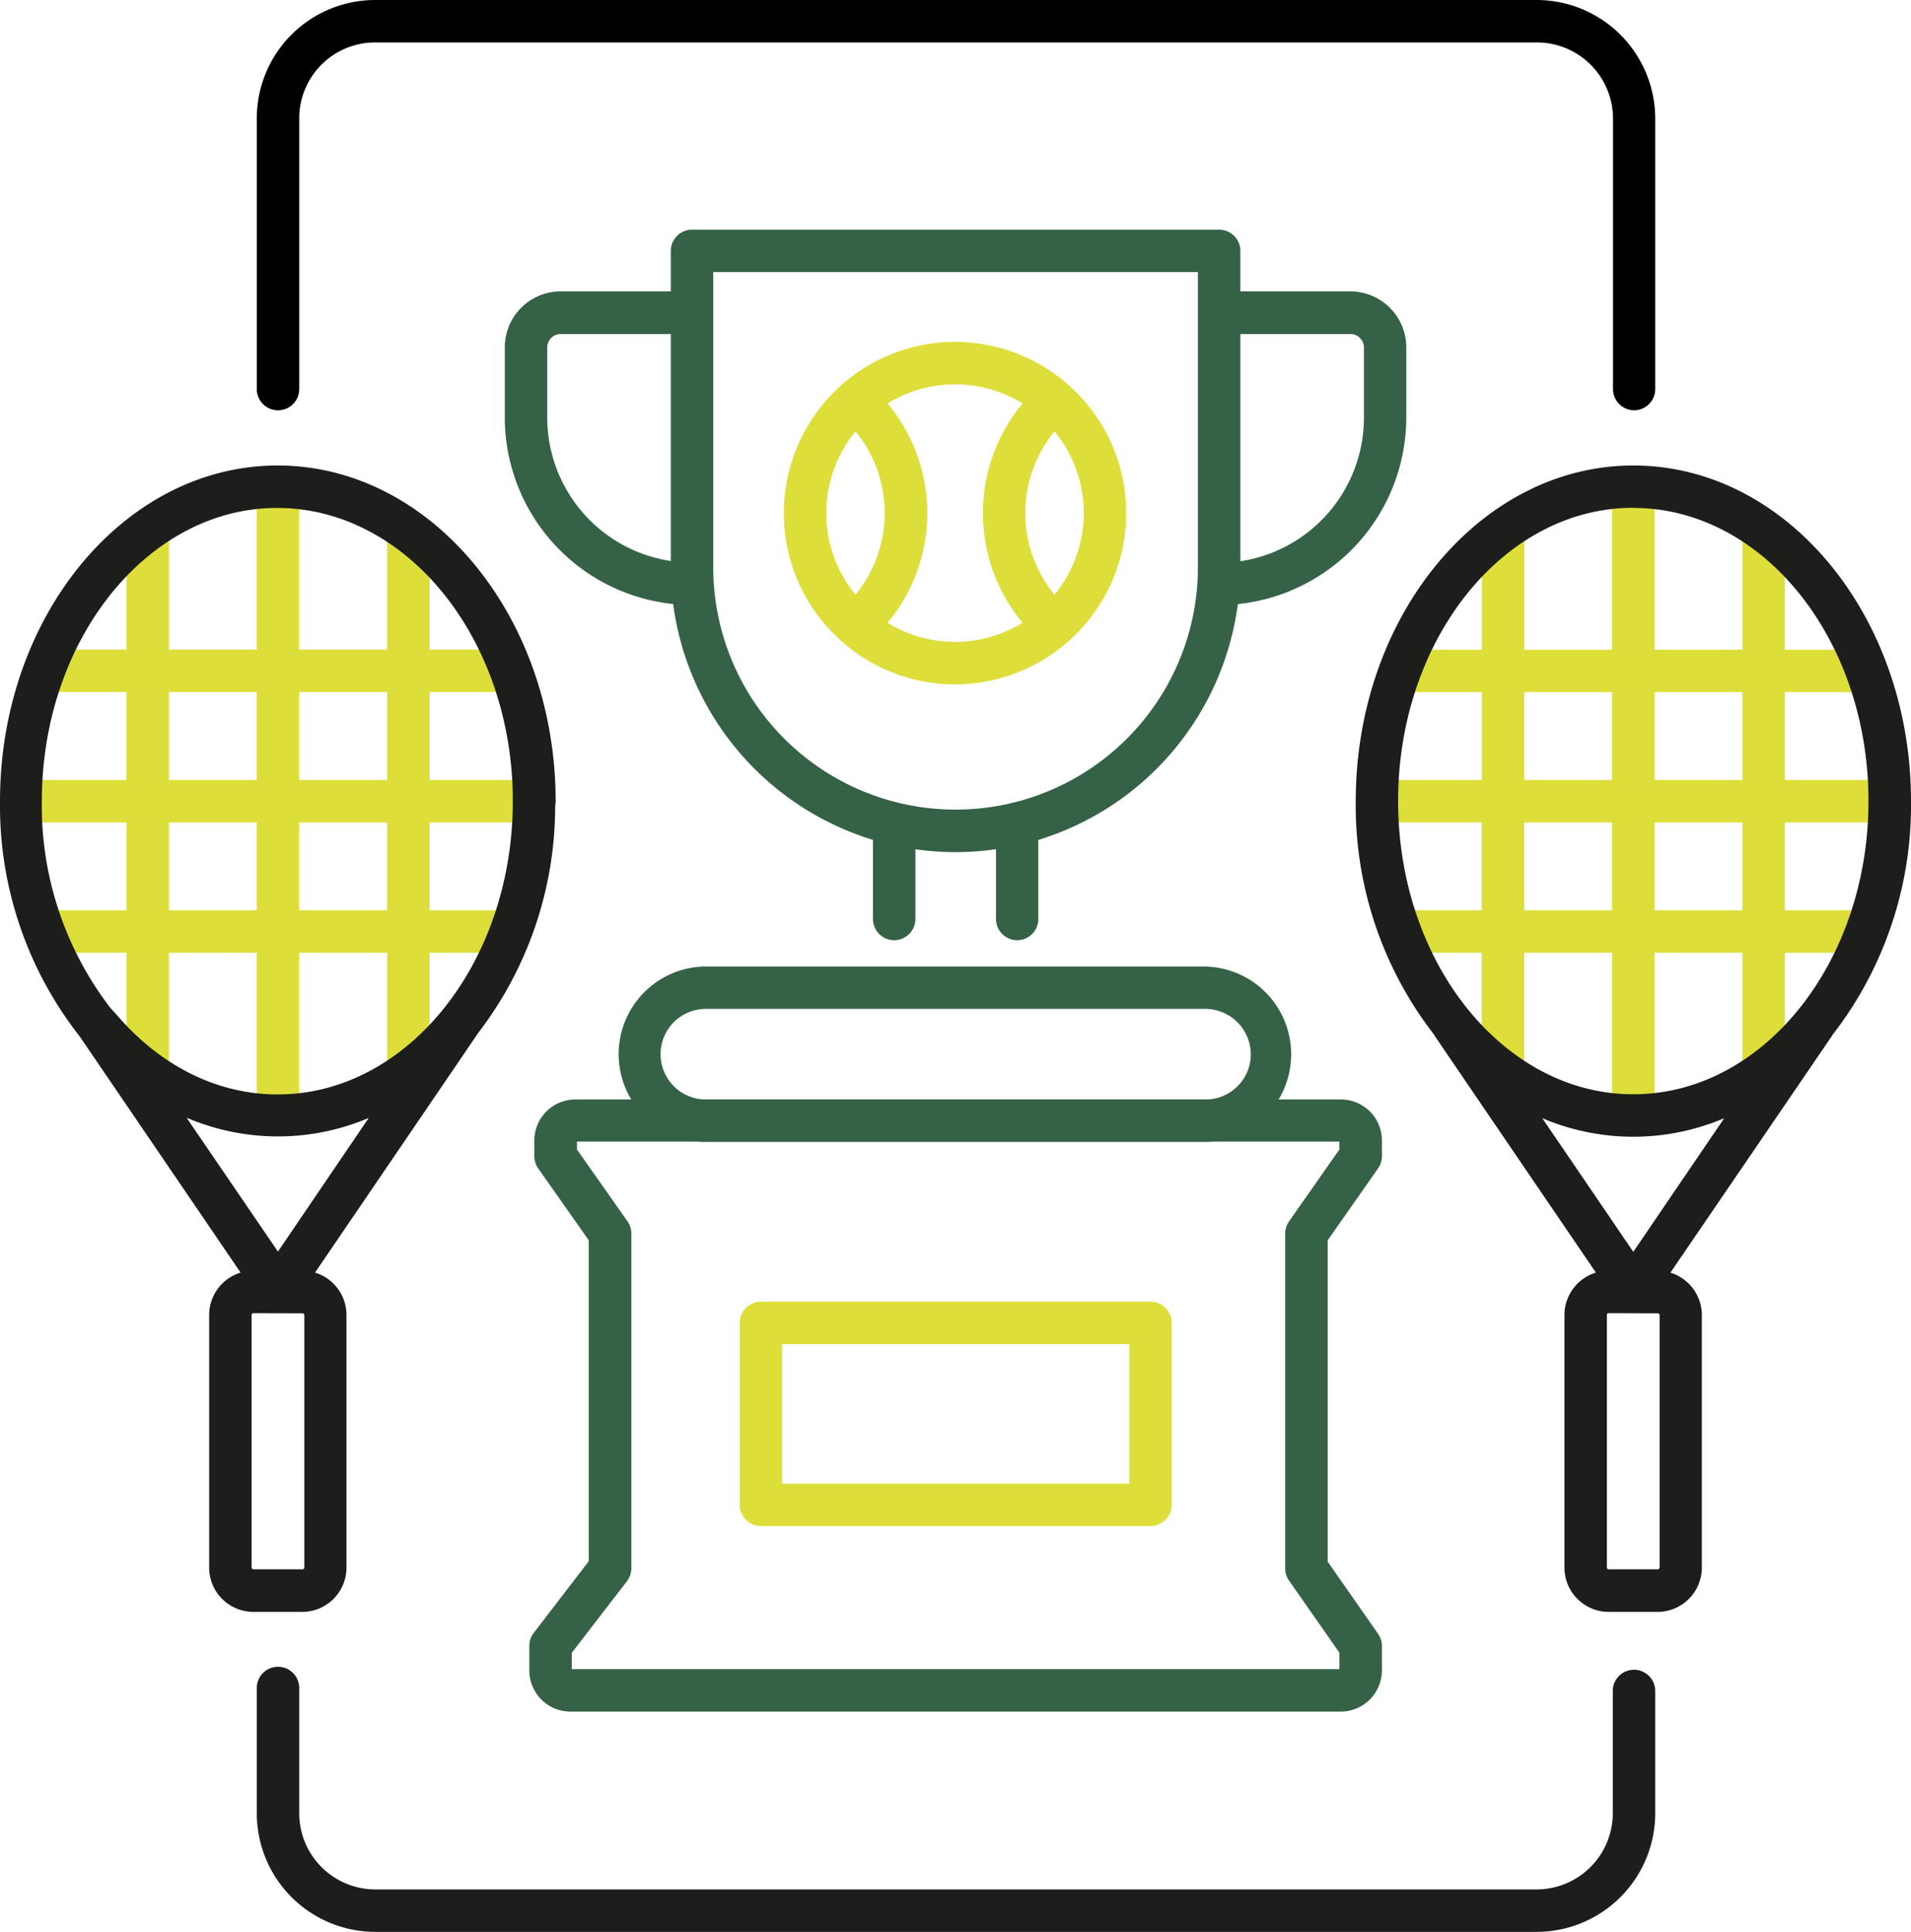 <svg id="Ebene_15" data-name="Ebene 15" xmlns="http://www.w3.org/2000/svg" viewBox="0 0 243.12 245.73"><defs><style>.cls-1{fill:#356247;}.cls-2{fill:#ddde3a;}.cls-3{fill:#1d1d1b;}</style></defs><path class="cls-1" d="M80.65,223.22A5.23,5.23,0,0,1,75.43,218v-3.14a2.65,2.65,0,0,1,.56-1.65l7-9.11V163.27l-6.43-9.14a2.71,2.71,0,0,1-.49-1.55v-2a5.22,5.22,0,0,1,5.22-5.22h97.39a5.22,5.22,0,0,1,5.22,5.22v2a2.71,2.71,0,0,1-.49,1.55L177,163.27v40.88l6.41,9.18a2.67,2.67,0,0,1,.49,1.55V218a5.25,5.25,0,0,1-5.16,5.22Zm.18-5.23h0Zm0-2.24v2.07h97.66v-2.09l-6.42-9.19a2.72,2.72,0,0,1-.48-1.54V162.42a2.67,2.67,0,0,1,.49-1.55l6.41-9.15v-1h-97v1l6.43,9.14a2.72,2.72,0,0,1,.49,1.56V205a2.71,2.71,0,0,1-.56,1.64Zm100.36-63.17h0Z" transform="translate(-8.09 -5.51)"/><path class="cls-2" d="M154.45,199.62H104.9a2.7,2.7,0,0,1-2.7-2.7V173.78a2.7,2.7,0,0,1,2.7-2.7h49.55a2.7,2.7,0,0,1,2.7,2.7v23.14A2.7,2.7,0,0,1,154.45,199.62Zm-46.85-5.4h44.15V176.48H107.6Z" transform="translate(-8.09 -5.51)"/><path class="cls-1" d="M97.81,150.76a11.16,11.16,0,0,1-.3-22.31h63.68a11.16,11.16,0,0,1,.67,22.3H97.81Zm.08-16.92H97.7a5.76,5.76,0,0,0,.39,11.52h63.58a5.75,5.75,0,0,0,4-1.83,5.68,5.68,0,0,0,1.54-4.13,5.8,5.8,0,0,0-5.95-5.56H97.89Zm39.61-8.74a2.7,2.7,0,0,1-2.7-2.7v-8.87a37.77,37.77,0,0,1-5.13.37h0a37.51,37.51,0,0,1-5.12-.36v8.86a2.7,2.7,0,0,1-5.4,0V112.34a36.35,36.35,0,0,1-25.42-30A23.88,23.88,0,0,1,72.31,58.69v-9a7.12,7.12,0,0,1,7.12-7.12h14V37.42a2.7,2.7,0,0,1,2.7-2.7h67.06a2.7,2.7,0,0,1,2.7,2.7v5.15h14A7.13,7.13,0,0,1,187,49.69v9a23.89,23.89,0,0,1-21.43,23.66,36.35,36.35,0,0,1-25.38,30V122.4A2.7,2.7,0,0,1,137.5,125.1ZM98.83,45.27V77.66a30.83,30.83,0,1,0,61.66,0V40.12H98.83ZM79.43,48a1.72,1.72,0,0,0-1.72,1.72v9A18.47,18.47,0,0,0,93.43,76.87V48Zm86.46,0v28.9a18.48,18.48,0,0,0,15.72-18.19v-9A1.72,1.72,0,0,0,179.89,48Z" transform="translate(-8.09 -5.51)"/><path class="cls-2" d="M129.59,92.56a21.69,21.69,0,0,1-14.3-5.37,3.48,3.48,0,0,1-.3-.26,21.76,21.76,0,0,1-.06-32.25,2.62,2.62,0,0,1,.43-.39,21.77,21.77,0,0,1,28.45,0,3.16,3.16,0,0,1,.44.39,21.75,21.75,0,0,1-.07,32.25,1.87,1.87,0,0,1-.3.26A21.68,21.68,0,0,1,129.59,92.56ZM121,84.72a16.34,16.34,0,0,0,17.18,0,21.81,21.81,0,0,1,0-27.89,16.38,16.38,0,0,0-17.17,0,21.78,21.78,0,0,1,0,27.89Zm-4.07-24.34a16.37,16.37,0,0,0,0,20.78A16.41,16.41,0,0,0,116.93,60.38Zm25.31,0a16.42,16.42,0,0,0,0,20.78,16.34,16.34,0,0,0,0-20.78Z" transform="translate(-8.09 -5.51)"/><path class="cls-2" d="M43.46,148.7a2.7,2.7,0,0,1-2.7-2.7V126.7H29.58v13.71a2.7,2.7,0,0,1-5.4,0V126.7H15.39a2.7,2.7,0,1,1,0-5.4h8.79V110.13H12.3a2.7,2.7,0,0,1,0-5.4H24.18V93.54h-9a2.7,2.7,0,1,1,0-5.4h9V74.41a2.7,2.7,0,0,1,5.4,0V88.14H40.76V68.86a2.7,2.7,0,1,1,5.4,0V88.14H57.34V74.41a2.7,2.7,0,1,1,5.4,0V88.14h8.95a2.7,2.7,0,0,1,0,5.4H62.74v11.19H74.61a2.7,2.7,0,0,1,0,5.4H62.74V121.3h8.95a2.7,2.7,0,0,1,0,5.4H62.74v13.71a2.7,2.7,0,0,1-5.4,0V126.7H46.16V146A2.7,2.7,0,0,1,43.46,148.7Zm2.7-27.4H57.34V110.13H46.16Zm-16.58,0H40.76V110.13H29.58Zm16.58-16.57H57.34V93.54H46.16Zm-16.58,0H40.76V93.54H29.58Z" transform="translate(-8.09 -5.51)"/><path class="cls-3" d="M46.58,210.54H40.33a5.64,5.64,0,0,1-5.63-5.63V172.79a5.65,5.65,0,0,1,4-5.41L18.21,137.31A47.49,47.49,0,0,1,8.09,107.42c0-23.55,15.84-42.7,35.32-42.7s35.37,19.15,35.37,42.7a2.33,2.33,0,0,1-.06.53,47.4,47.4,0,0,1-9.92,29.11,1.18,1.18,0,0,1-.11.19L48.17,167.38a5.65,5.65,0,0,1,4,5.41v32.12A5.64,5.64,0,0,1,46.58,210.54Zm-6.25-38a.23.23,0,0,0-.23.23v32.12a.23.23,0,0,0,.23.23h6.25a.24.24,0,0,0,.23-.23V172.79a.23.23,0,0,0-.23-.23ZM31.9,147.79l11.55,16.92,11.55-17a29.56,29.56,0,0,1-23.1,0Zm-9.18-13.45c5.38,6.42,12.67,10.38,20.69,10.38,16.5,0,29.92-16.74,29.92-37.3a2.78,2.78,0,0,1,0-.51c-.21-20.33-13.57-36.79-30-36.79s-29.92,16.73-29.92,37.3a42.21,42.21,0,0,0,8.75,26.33,2.87,2.87,0,0,1,.39.45Z" transform="translate(-8.09 -5.51)"/><path class="cls-2" d="M215.89,148.7a2.7,2.7,0,0,1-2.7-2.7V126.7H202v13.71a2.7,2.7,0,0,1-5.4,0V126.7h-8.79a2.7,2.7,0,1,1,0-5.4h8.79V110.13H184.73a2.7,2.7,0,1,1,0-5.4h11.88V93.55h-9a2.7,2.7,0,1,1,0-5.4h9V74.41a2.7,2.7,0,1,1,5.4,0V88.15h11.18V68.86a2.7,2.7,0,0,1,5.4,0V88.15h11.17V74.42a2.7,2.7,0,1,1,5.4,0V88.15h9a2.7,2.7,0,0,1,0,5.4h-9v11.18H247a2.7,2.7,0,1,1,0,5.4H235.16V121.3h9a2.7,2.7,0,0,1,0,5.4h-9v13.72a2.7,2.7,0,0,1-5.4,0V126.7H218.59V146A2.7,2.7,0,0,1,215.89,148.7Zm2.7-27.4h11.17V110.13H218.59Zm-16.58,0h11.18V110.13H202Zm16.58-16.57h11.17V93.55H218.59Zm-16.58,0h11.18V93.55H202Z" transform="translate(-8.09 -5.51)"/><path class="cls-3" d="M219,210.54h-6.25a5.64,5.64,0,0,1-5.63-5.63V172.79a5.65,5.65,0,0,1,4-5.41L190.6,137.25c0-.08-.1-.15-.14-.23a47.57,47.57,0,0,1-9.89-29.6c0-23.55,15.84-42.7,35.32-42.7s35.32,19.15,35.32,42.7a47.6,47.6,0,0,1-9.92,29.64l-.12.19L220.6,167.39a5.65,5.65,0,0,1,4,5.4v32.12A5.64,5.64,0,0,1,219,210.54Zm-6.25-38a.23.23,0,0,0-.23.23v32.12a.23.23,0,0,0,.23.23H219a.24.24,0,0,0,.23-.23V172.79a.23.23,0,0,0-.23-.23Zm-8.45-24.8,11.58,17,11.57-17a29.57,29.57,0,0,1-23.15,0Zm11.58-77.64c-16.5,0-29.92,16.73-29.92,37.3s13.42,37.3,29.92,37.3,29.92-16.74,29.92-37.3S232.38,70.12,215.89,70.12Z" transform="translate(-8.09 -5.51)"/><path d="M216,57.7a2.7,2.7,0,0,1-2.7-2.7V20.59a9.69,9.69,0,0,0-9.68-9.68H55.83a9.65,9.65,0,0,0-9.67,9.67V55a2.7,2.7,0,0,1-5.4,0V20.59A15.06,15.06,0,0,1,55.82,5.51H203.59a15.1,15.1,0,0,1,15.08,15.08V55A2.7,2.7,0,0,1,216,57.7Z" transform="translate(-8.09 -5.51)"/><path class="cls-3" d="M203.59,251.24H55.83a15.09,15.09,0,0,1-15.07-15.07V220.22a2.7,2.7,0,1,1,5.4,0v15.94a9.69,9.69,0,0,0,9.67,9.68H203.59a9.7,9.7,0,0,0,9.68-9.68V220.6a2.7,2.7,0,0,1,5.4,0v15.56A15.1,15.1,0,0,1,203.59,251.24Z" transform="translate(-8.09 -5.51)"/></svg>